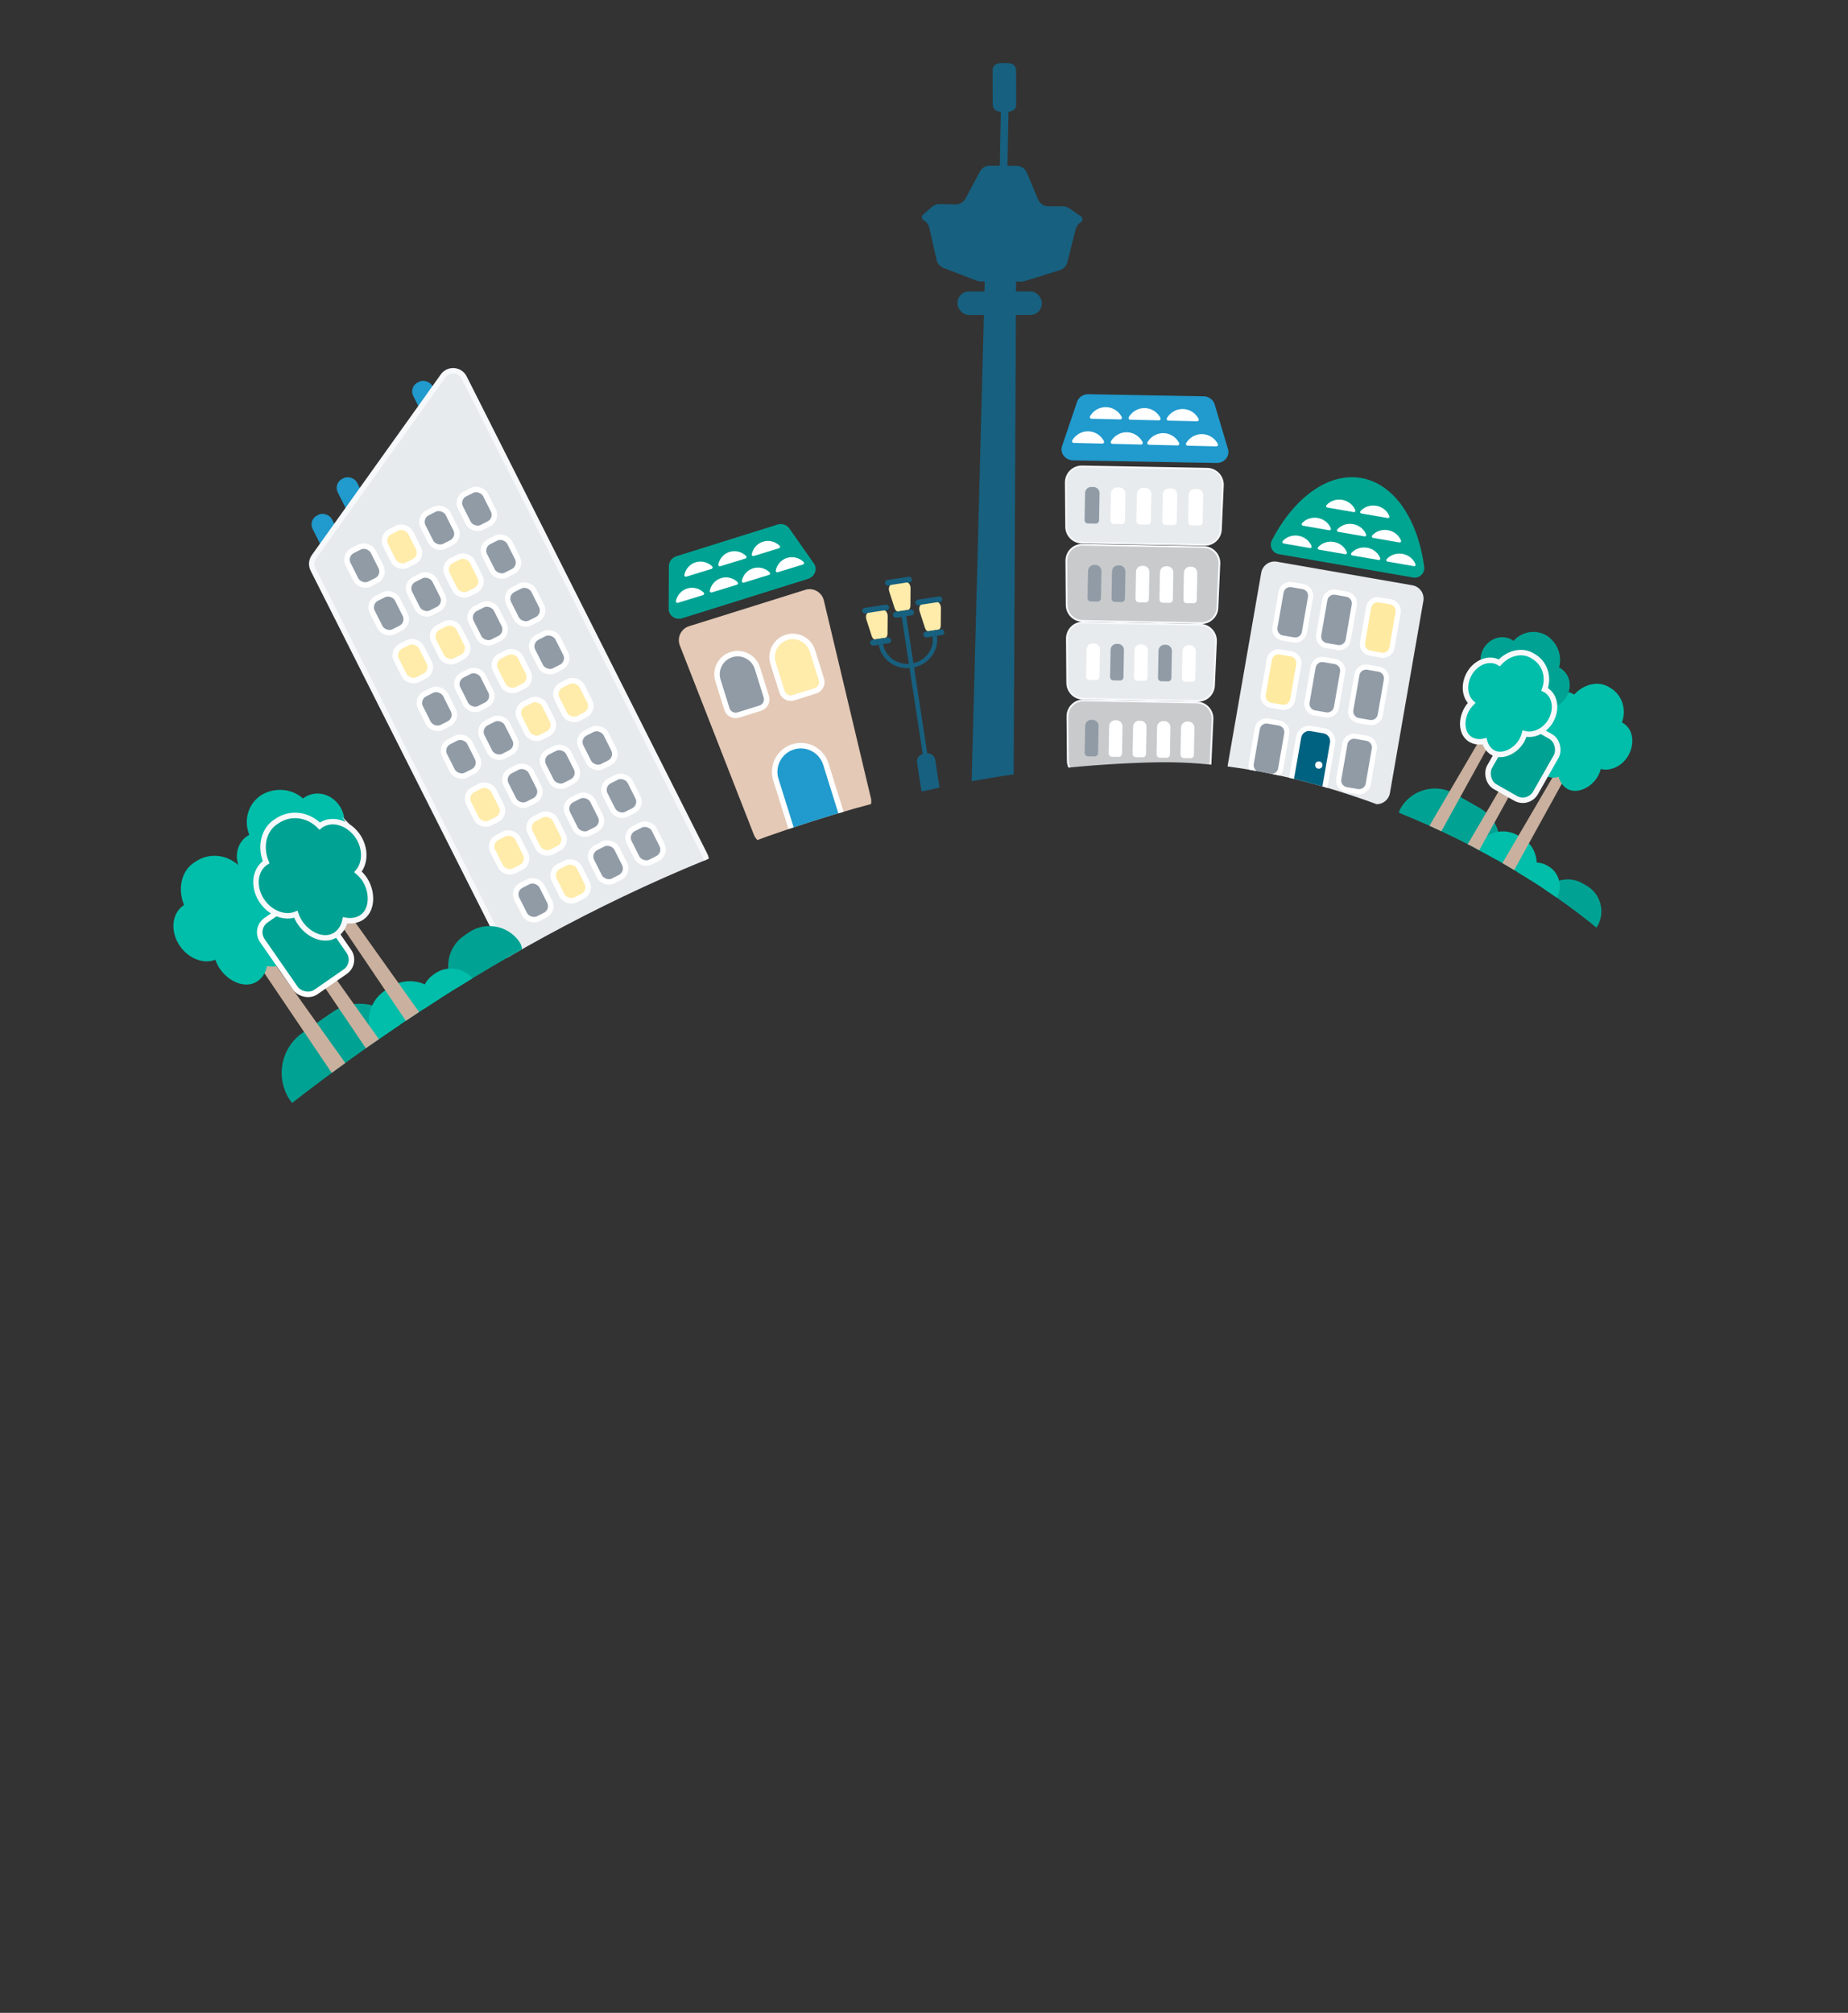 <?xml version="1.0" encoding="UTF-8"?><svg id="uudet-graffat" xmlns="http://www.w3.org/2000/svg" xmlns:xlink="http://www.w3.org/1999/xlink" viewBox="0 0 1010 1100"><rect x="0" y="0" width="1010" height="1100" fill="#333333" stroke="none"/><defs><style>.cls-1,.cls-2{fill:#ffecab;}.cls-3,.cls-4,.cls-5,.cls-6,.cls-7,.cls-2,.cls-8,.cls-9,.cls-10{stroke-miterlimit:10;}.cls-3,.cls-11,.cls-9{fill:#e7ebee;}.cls-3,.cls-5,.cls-6,.cls-8,.cls-9{stroke:#f6f8fa;}.cls-4,.cls-12,.cls-6{fill:#00a393;}.cls-4,.cls-6,.cls-7,.cls-2,.cls-8,.cls-9,.cls-10{stroke-width:3px;}.cls-4,.cls-7,.cls-2,.cls-10{stroke:#fff;}.cls-13,.cls-14{fill:#fff;}.cls-11,.cls-14,.cls-15,.cls-16,.cls-17,.cls-18{fill-rule:evenodd;}.cls-19,.cls-20{fill:none;}.cls-15{fill:#ffeaa1;}.cls-21{fill:#17607f;}.cls-22{clip-path:url(#clippath-1);}.cls-5{fill:#c8cacc;}.cls-23{fill:#cab09e;}.cls-7,.cls-24{fill:#219acd;}.cls-20{clip-rule:evenodd;}.cls-25,.cls-8{fill:#00beaa;}.cls-26,.cls-16,.cls-10{fill:#909ba6;}.cls-17{fill:#006281;}.cls-27{clip-path:url(#clippath);}.cls-28{fill:#e4c9b6;}.cls-18{fill:#00a592;}</style><clipPath id="clippath"><path class="cls-19" d="M3.31,775.73c-.5-17.91,9.85-34.49,21.69-47.91,93.18-105.55,325.01-304.87,606.23-311.2,83.79-1.89,187.22,42.28,250.04,97.74,57.77,50.99,120.95,146.18,118.15,258.06V2.44H3.31s-2.09,771.2,0,773.29Z"/></clipPath><clipPath id="clippath-1"><path class="cls-20" d="M777.92,328.4l-18.27,104.97c-.7,4.02-4.53,6.71-8.54,6.01l-74.06-12.89c-4.02-.7-6.71-4.52-6.01-8.54l18.27-104.97c.7-4.02,4.53-6.71,8.55-6.01l74.06,12.89c4.02.7,6.71,4.53,6.01,8.55Z"/></clipPath></defs><g class="cls-27"><path class="cls-24" d="M657.84,216.59l-63.03-1.16c-2.8-.05-5.31,1.64-6.16,4.16l-8.18,24.16c-1.3,3.83,1.69,7.76,5.94,7.83l78.5,1.44c4.26.08,7.38-3.74,6.23-7.61l-7.29-24.44c-.76-2.55-3.2-4.33-6.01-4.38Z"/><path class="cls-14" d="M603.4,241.18l-.04.84-.67.4c-3.39-.07-12.67-.3-16.06-.38l-.67-.43v-.86c1.85-3.17,5.22-5.14,8.87-5.05,3.65.09,6.91,2.22,8.58,5.48Z"/><path class="cls-14" d="M624.53,241.7l-.04.84-.67.4c-3.39-.07-12.67-.3-16.06-.38l-.67-.43v-.86c1.85-3.17,5.22-5.14,8.87-5.05,3.65.09,6.91,2.22,8.58,5.48Z"/><path class="cls-14" d="M665.64,242.71l-.03.84-.68.4c-3.39-.07-12.67-.3-16.06-.38l-.67-.43v-.86c1.85-3.17,5.21-5.14,8.87-5.05,3.65.09,6.91,2.22,8.57,5.48Z"/><path class="cls-14" d="M644.5,242.19l-.03.84-.67.4c-3.39-.07-12.67-.3-16.06-.38l-.67-.43v-.86c1.85-3.17,5.21-5.14,8.87-5.05,3.65.09,6.91,2.22,8.57,5.48Z"/><path class="cls-14" d="M634.28,228.49l-.03.84-.67.4c-3.39-.06-12.67-.29-16.06-.37l-.67-.44v-.86c1.85-3.17,5.22-5.14,8.87-5.05s6.91,2.22,8.58,5.48Z"/><path class="cls-14" d="M655.14,229l-.03.84-.68.4c-3.39-.06-12.67-.29-16.06-.37l-.67-.44v-.86c1.85-3.17,5.21-5.14,8.87-5.05,3.65.09,6.91,2.22,8.57,5.48Z"/><path class="cls-14" d="M613.13,227.97l-.03.84-.68.4c-3.39-.06-12.67-.29-16.06-.37l-.67-.44v-.86c1.84-3.17,5.21-5.14,8.86-5.05,3.65.09,6.91,2.22,8.58,5.48Z"/><path class="cls-5" d="M654.1,383.91l-61.82-1.13c-4.91-.09-8.92,3.88-8.88,8.79l.19,24.15c.04,4.73,3.84,8.57,8.56,8.65l60.56,1.11c4.73.09,8.66-3.61,8.87-8.33l1.08-24.13c.22-4.9-3.65-9.02-8.56-9.11Z"/><path class="cls-3" d="M655.99,341.43l-64-1.17c-4.91-.09-8.92,3.88-8.88,8.79l.19,24.15c.04,4.73,3.84,8.57,8.56,8.65l62.74,1.15c4.73.09,8.66-3.61,8.87-8.33l1.08-24.13c.22-4.9-3.65-9.02-8.56-9.11Z"/><path class="cls-5" d="M657.87,298.94l-66.18-1.21c-4.91-.09-8.92,3.88-8.88,8.79l.19,24.15c.04,4.73,3.84,8.57,8.56,8.65l64.92,1.19c4.73.09,8.66-3.61,8.87-8.33l1.08-24.13c.22-4.9-3.65-9.02-8.56-9.11Z"/><path class="cls-3" d="M659.76,256.18l-68.36-1.25c-4.91-.09-8.92,3.88-8.88,8.79l.19,24.15c.04,4.73,3.84,8.57,8.56,8.65l67.1,1.23c4.73.09,8.66-3.61,8.87-8.33l1.08-24.13c.22-4.9-3.65-9.02-8.56-9.11Z"/><path class="cls-13" d="M610.39,266.41h1.27c1.83,0,3.32,1.49,3.32,3.32v14.85c0,.99-.81,1.8-1.8,1.8h-4.31c-.99,0-1.8-.81-1.8-1.8v-14.85c0-1.83,1.49-3.32,3.32-3.32Z" transform="translate(5.17 -11.16) rotate(1.05)"/><path class="cls-26" d="M596.23,266.15h1.27c1.83,0,3.32,1.49,3.32,3.32v14.85c0,.99-.81,1.8-1.8,1.8h-4.31c-.99,0-1.8-.81-1.8-1.8v-14.85c0-1.83,1.49-3.32,3.32-3.32Z" transform="translate(5.16 -10.9) rotate(1.05)"/><path class="cls-13" d="M638.72,266.93h1.27c1.83,0,3.32,1.49,3.32,3.32v14.85c0,.99-.81,1.8-1.8,1.8h-4.31c-.99,0-1.8-.81-1.8-1.8v-14.85c0-1.83,1.49-3.32,3.32-3.32Z" transform="translate(5.18 -11.67) rotate(1.05)"/><path class="cls-13" d="M624.55,266.67h1.27c1.83,0,3.32,1.49,3.32,3.32v14.85c0,.99-.81,1.8-1.8,1.8h-4.31c-.99,0-1.8-.81-1.8-1.8v-14.85c0-1.83,1.49-3.32,3.32-3.32Z" transform="translate(5.18 -11.41) rotate(1.05)"/><path class="cls-13" d="M652.88,267.19h1.27c1.83,0,3.32,1.49,3.32,3.32v14.85c0,.99-.81,1.8-1.8,1.8h-4.31c-.99,0-1.8-.81-1.8-1.8v-14.85c0-1.83,1.49-3.32,3.32-3.32Z" transform="translate(5.19 -11.93) rotate(1.05)"/><path class="cls-13" d="M609.38,393.63h.67c1.83,0,3.32,1.49,3.32,3.32v14.85c0,.99-.81,1.8-1.8,1.8h-3.71c-.99,0-1.8-.81-1.8-1.8v-14.85c0-1.83,1.49-3.32,3.32-3.32Z" transform="translate(7.5 -11.11) rotate(1.05)"/><path class="cls-26" d="M596.28,393.39h.67c1.83,0,3.32,1.49,3.32,3.32v14.85c0,.99-.81,1.8-1.8,1.8h-3.71c-.99,0-1.8-.81-1.8-1.8v-14.85c0-1.83,1.49-3.32,3.32-3.32Z" transform="translate(7.5 -10.87) rotate(1.05)"/><path class="cls-13" d="M635.58,394.11h.67c1.83,0,3.32,1.49,3.32,3.32v14.85c0,.99-.81,1.8-1.8,1.8h-3.71c-.99,0-1.8-.81-1.8-1.8v-14.85c0-1.83,1.49-3.32,3.32-3.32Z" transform="translate(7.51 -11.59) rotate(1.05)"/><path class="cls-13" d="M622.48,393.87h.67c1.83,0,3.32,1.49,3.32,3.32v14.85c0,.99-.81,1.8-1.8,1.8h-3.71c-.99,0-1.8-.81-1.8-1.8v-14.85c0-1.83,1.49-3.32,3.32-3.32Z" transform="translate(7.51 -11.35) rotate(1.05)"/><path class="cls-13" d="M648.68,394.35h.67c1.83,0,3.32,1.49,3.32,3.32v14.85c0,.99-.81,1.8-1.8,1.8h-3.71c-.99,0-1.8-.81-1.8-1.8v-14.85c0-1.83,1.49-3.32,3.32-3.32Z" transform="translate(7.52 -11.83) rotate(1.05)"/><path class="cls-26" d="M610.16,351.88h.67c1.83,0,3.32,1.49,3.32,3.32v14.85c0,.99-.81,1.8-1.8,1.8h-3.71c-.99,0-1.8-.81-1.8-1.8v-14.85c0-1.83,1.49-3.32,3.32-3.32Z" transform="translate(6.74 -11.13) rotate(1.05)"/><path class="cls-13" d="M597.06,351.64h.67c1.83,0,3.32,1.49,3.32,3.32v14.85c0,.99-.81,1.8-1.8,1.8h-3.71c-.99,0-1.8-.81-1.8-1.8v-14.85c0-1.83,1.49-3.32,3.32-3.32Z" transform="translate(6.73 -10.89) rotate(1.05)"/><path class="cls-26" d="M636.36,352.36h.67c1.83,0,3.32,1.49,3.32,3.32v14.85c0,.99-.81,1.8-1.8,1.8h-3.71c-.99,0-1.8-.81-1.8-1.8v-14.85c0-1.83,1.49-3.32,3.32-3.32Z" transform="translate(6.75 -11.61) rotate(1.05)"/><path class="cls-13" d="M623.26,352.12h.67c1.83,0,3.32,1.49,3.32,3.32v14.85c0,.99-.81,1.8-1.8,1.8h-3.71c-.99,0-1.8-.81-1.8-1.8v-14.85c0-1.83,1.49-3.32,3.32-3.32Z" transform="translate(6.74 -11.37) rotate(1.05)"/><path class="cls-13" d="M649.45,352.6h.67c1.83,0,3.32,1.49,3.32,3.32v14.85c0,.99-.81,1.8-1.8,1.8h-3.71c-.99,0-1.8-.81-1.8-1.8v-14.85c0-1.83,1.49-3.32,3.32-3.32Z" transform="translate(6.76 -11.85) rotate(1.05)"/><path class="cls-26" d="M610.96,308.98h.67c1.83,0,3.32,1.49,3.32,3.32v14.85c0,.99-.81,1.8-1.8,1.8h-3.71c-.99,0-1.8-.81-1.8-1.8v-14.85c0-1.83,1.49-3.32,3.32-3.32Z" transform="translate(5.95 -11.15) rotate(1.05)"/><path class="cls-26" d="M597.86,308.74h.67c1.83,0,3.32,1.49,3.32,3.32v14.85c0,.99-.81,1.8-1.8,1.8h-3.71c-.99,0-1.8-.81-1.8-1.8v-14.85c0-1.83,1.49-3.32,3.32-3.32Z" transform="translate(5.94 -10.91) rotate(1.05)"/><path class="cls-13" d="M637.16,309.46h.67c1.83,0,3.32,1.49,3.32,3.32v14.85c0,.99-.81,1.8-1.8,1.8h-3.71c-.99,0-1.8-.81-1.8-1.8v-14.85c0-1.83,1.49-3.32,3.32-3.32Z" transform="translate(5.96 -11.63) rotate(1.05)"/><path class="cls-13" d="M624.06,309.22h.67c1.83,0,3.32,1.49,3.32,3.32v14.85c0,.99-.81,1.8-1.8,1.8h-3.71c-.99,0-1.8-.81-1.8-1.8v-14.85c0-1.83,1.49-3.32,3.32-3.32Z" transform="translate(5.96 -11.39) rotate(1.05)"/><path class="cls-13" d="M650.25,309.7h.67c1.83,0,3.32,1.49,3.32,3.32v14.85c0,.99-.81,1.8-1.8,1.8h-3.71c-.99,0-1.8-.81-1.8-1.8v-14.85c0-1.83,1.49-3.32,3.32-3.32Z" transform="translate(5.97 -11.87) rotate(1.05)"/><path class="cls-12" d="M424.89,286.7l-55.17,17.27c-2.46.77-4.14,2.97-4.16,5.41l-.11,23.39c-.02,3.7,3.72,6.26,7.44,5.09l68.71-21.51c3.73-1.17,5.34-5.39,3.21-8.43l-13.43-19.15c-1.4-2-4.04-2.84-6.5-2.07Z"/><path class="cls-14" d="M384.66,323.89l.21.74-.47.54c-2.97.92-11.11,3.41-14.08,4.32l-.71-.18-.24-.75c.68-3.29,3.04-5.98,6.24-6.96s6.66-.07,9.05,2.28Z"/><path class="cls-14" d="M403.2,318.21l.21.74-.47.54c-2.97.92-11.11,3.41-14.08,4.32l-.71-.18-.24-.75c.68-3.29,3.04-5.98,6.24-6.96s6.66-.07,9.05,2.28Z"/><path class="cls-14" d="M439.25,307.17l.21.74-.47.54c-2.97.92-11.11,3.41-14.09,4.32l-.71-.18-.24-.75c.68-3.3,3.04-5.98,6.24-6.96,3.2-.98,6.66-.07,9.05,2.29Z"/><path class="cls-14" d="M420.71,312.85l.21.74-.47.54c-2.97.92-11.11,3.41-14.09,4.32l-.71-.18-.24-.75c.68-3.3,3.04-5.98,6.24-6.96s6.66-.07,9.05,2.29Z"/><path class="cls-14" d="M407.84,303.89l.21.74-.47.54c-2.97.93-11.11,3.42-14.09,4.33l-.71-.19-.24-.75c.68-3.29,3.04-5.98,6.24-6.96,3.2-.98,6.66-.07,9.05,2.28Z"/><path class="cls-14" d="M426.14,298.29l.21.74-.47.54c-2.97.93-11.11,3.42-14.09,4.33l-.71-.19-.24-.75c.68-3.3,3.04-5.98,6.24-6.96,3.2-.98,6.66-.07,9.05,2.29Z"/><path class="cls-14" d="M389.29,309.57l.21.74-.47.54c-2.97.93-11.11,3.42-14.09,4.33l-.71-.19-.24-.75c.68-3.29,3.04-5.98,6.24-6.96,3.2-.98,6.66-.07,9.05,2.28Z"/><path class="cls-28" d="M470.57,445.62l-48.72,15.25c-4.01,1.26-8.31-.81-9.84-4.72l-40.45-103.39c-1.69-4.32.63-9.16,5.06-10.55l63.47-19.86c4.43-1.39,9.1,1.27,10.17,5.78l25.71,108c.97,4.09-1.38,8.23-5.39,9.49Z"/><path class="cls-7" d="M440.68,407.05h0c7.89,0,14.3,6.41,14.3,14.3v29.34c0,2.76-2.24,5-5,5h-18.6c-2.76,0-5-2.24-5-5v-29.34c0-7.89,6.41-14.3,14.3-14.3Z" transform="translate(-108.73 151.32) rotate(-17.38)"/><path class="cls-2" d="M434.77,347.57h0c6.23,0,11.28,5.06,11.28,11.28v16.35c0,2.76-2.24,5-5,5h-12.56c-2.76,0-5-2.24-5-5v-16.35c0-6.23,5.06-11.28,11.28-11.28Z" transform="translate(-88.84 146.47) rotate(-17.38)"/><path class="cls-10" d="M404.66,356.99h0c6.23,0,11.28,5.06,11.28,11.28v16.35c0,2.76-2.24,5-5,5h-12.56c-2.76,0-5-2.24-5-5v-16.35c0-6.23,5.06-11.28,11.28-11.28Z" transform="translate(-93.03 137.91) rotate(-17.38)"/><rect class="cls-24" x="173.22" y="280.19" width="11.83" height="24.22" rx="5.5" ry="5.5" transform="translate(-112.41 111.93) rotate(-26.75)"/><rect class="cls-24" x="186.95" y="260.18" width="11.83" height="24.22" rx="5.5" ry="5.5" transform="translate(-101.93 115.97) rotate(-26.75)"/><rect class="cls-24" x="228.2" y="207.49" width="11.83" height="24.22" rx="5.5" ry="5.5" transform="translate(-73.79 128.9) rotate(-26.75)"/><path class="cls-9" d="M242.14,205.48l-70.49,98.73c-1.46,2.05-1.67,4.74-.54,6.99l106.11,210.48c1.69,3.34,5.76,4.69,9.11,3l95.89-48.34c3.34-1.69,4.69-5.76,3-9.11L253.71,206.37c-2.3-4.55-8.61-5.04-11.57-.89Z"/><rect class="cls-10" x="191.57" y="298.81" width="15.35" height="20.46" rx="5.5" ry="5.5" transform="translate(-117.79 122.78) rotate(-26.75)"/><rect class="cls-10" x="232.5" y="278.18" width="15.35" height="20.46" rx="5.5" ry="5.5" transform="translate(-104.12 138.99) rotate(-26.75)"/><rect class="cls-10" x="252.96" y="267.86" width="15.35" height="20.46" rx="5.5" ry="5.5" transform="translate(-97.28 147.1) rotate(-26.75)"/><rect class="cls-2" x="212.03" y="288.49" width="15.35" height="20.46" rx="5.5" ry="5.5" transform="translate(-110.95 130.89) rotate(-26.75)"/><rect class="cls-10" x="283.78" y="481.71" width="15.35" height="20.46" rx="5.5" ry="5.5" transform="translate(-190.25 183.87) rotate(-26.75)"/><rect class="cls-10" x="324.71" y="461.08" width="15.35" height="20.46" rx="5.5" ry="5.5" transform="translate(-176.58 200.08) rotate(-26.75)"/><rect class="cls-10" x="345.17" y="450.76" width="15.35" height="20.46" rx="5.5" ry="5.5" transform="translate(-169.75 208.19) rotate(-26.75)"/><rect class="cls-2" x="304.24" y="471.39" width="15.35" height="20.46" rx="5.5" ry="5.5" transform="translate(-183.42 191.98) rotate(-26.75)"/><rect class="cls-2" x="257.43" y="429.45" width="15.35" height="20.46" rx="5.5" ry="5.5" transform="translate(-169.55 166.41) rotate(-26.75)"/><rect class="cls-10" x="298.36" y="408.82" width="15.35" height="20.46" rx="5.5" ry="5.5" transform="translate(-155.88 182.63) rotate(-26.75)"/><rect class="cls-10" x="318.82" y="398.5" width="15.35" height="20.46" rx="5.5" ry="5.5" transform="translate(-149.05 190.74) rotate(-26.75)"/><rect class="cls-10" x="277.9" y="419.14" width="15.35" height="20.46" rx="5.5" ry="5.5" transform="translate(-162.71 174.52) rotate(-26.75)"/><rect class="cls-10" x="266.13" y="293.99" width="15.35" height="20.46" rx="5.5" ry="5.5" transform="translate(655.26 452.61) rotate(153.25)"/><rect class="cls-10" x="225.21" y="314.62" width="15.35" height="20.46" rx="5.5" ry="5.5" transform="translate(587.07 510.09) rotate(153.25)"/><rect class="cls-10" x="204.74" y="324.94" width="15.35" height="20.46" rx="5.5" ry="5.5" transform="translate(552.98 538.83) rotate(153.25)"/><rect class="cls-2" x="245.67" y="304.31" width="15.35" height="20.46" rx="5.5" ry="5.5" transform="translate(621.16 481.35) rotate(153.25)"/><rect class="cls-2" x="217.92" y="351.07" width="15.35" height="20.46" rx="5.5" ry="5.5" transform="translate(-138.49 140.23) rotate(-26.75)"/><rect class="cls-10" x="258.84" y="330.44" width="15.35" height="20.46" rx="5.5" ry="5.5" transform="translate(-124.82 156.45) rotate(-26.75)"/><rect class="cls-10" x="279.31" y="320.12" width="15.35" height="20.46" rx="5.5" ry="5.5" transform="translate(-117.99 164.56) rotate(-26.75)"/><rect class="cls-2" x="238.38" y="340.75" width="15.35" height="20.46" rx="5.5" ry="5.5" transform="translate(-131.66 148.34) rotate(-26.75)"/><rect class="cls-2" x="305.65" y="372.38" width="15.35" height="20.46" rx="5.5" ry="5.5" transform="translate(765.35 583.2) rotate(153.25)"/><rect class="cls-10" x="264.72" y="393.01" width="15.35" height="20.46" rx="5.5" ry="5.5" transform="translate(697.16 640.68) rotate(153.25)"/><rect class="cls-10" x="244.26" y="403.33" width="15.35" height="20.46" rx="5.5" ry="5.5" transform="translate(663.07 669.42) rotate(153.25)"/><rect class="cls-2" x="285.19" y="382.69" width="15.35" height="20.46" rx="5.5" ry="5.5" transform="translate(731.25 611.94) rotate(153.25)"/><rect class="cls-2" x="270.61" y="455.58" width="15.35" height="20.46" rx="5.5" ry="5.5" transform="translate(-179.9 175.14) rotate(-26.75)"/><rect class="cls-10" x="311.53" y="434.95" width="15.35" height="20.46" rx="5.5" ry="5.5" transform="translate(-166.23 191.36) rotate(-26.75)"/><rect class="cls-10" x="332" y="424.63" width="15.35" height="20.46" rx="5.5" ry="5.5" transform="translate(-159.4 199.46) rotate(-26.75)"/><rect class="cls-2" x="291.07" y="445.27" width="15.35" height="20.46" rx="5.5" ry="5.5" transform="translate(-173.07 183.25) rotate(-26.75)"/><rect class="cls-10" x="292.48" y="346.25" width="15.35" height="20.46" rx="5.5" ry="5.5" transform="translate(728.65 539.67) rotate(153.25)"/><rect class="cls-10" x="251.55" y="366.88" width="15.35" height="20.46" rx="5.5" ry="5.5" transform="translate(660.46 597.15) rotate(153.25)"/><rect class="cls-10" x="231.09" y="377.2" width="15.35" height="20.46" rx="5.5" ry="5.5" transform="translate(626.37 625.89) rotate(153.25)"/><rect class="cls-2" x="272.02" y="356.56" width="15.35" height="20.46" rx="5.5" ry="5.5" transform="translate(694.56 568.41) rotate(153.25)"/><path class="cls-21" d="M547.61,442.39l-10.68-.21c-3.47-.07-6.21-2.95-6.11-6.42l7.4-282.55c.1-3.38,2.89.1,6.27.12l4.65.02c3.44.02,6.2-3.35,6.19.09l-1.38,282.73c-.01,3.48-2.87,6.28-6.35,6.21Z"/><path class="cls-21" d="M579.15,147.71l-19.19,5.92c-.61.19-1.24.28-1.88.28l-22.13-.11c-.76,0-1.51-.14-2.21-.42l-17.99-6.9c-1.95-.75-3.4-2.42-3.87-4.46l-3.98-17.49c-.4-1.76-1.53-3.28-3.1-4.17h0c-1.14-.64-1.3-2.22-.32-3.08l4.8-4.2c1.21-1.06,2.78-1.62,4.38-1.58l8.45.21c2.35.06,4.52-1.21,5.63-3.28l7.84-14.69c1.06-1.99,3.14-3.23,5.4-3.21l14.67.11c2.43.02,4.61,1.48,5.55,3.72l6.14,14.61c.97,2.3,3.22,3.8,5.71,3.8h7.88c1.31,0,2.59.41,3.66,1.16l6.23,4.34c1.11.77,1.08,2.43-.07,3.16l-.1.06c-1.38.88-2.38,2.26-2.78,3.85l-4.52,17.93c-.53,2.12-2.14,3.81-4.23,4.46Z"/><rect class="cls-21" x="517.72" y="63.93" width="62.45" height="4.19" transform="translate(472.72 613.65) rotate(-88.93)"/><rect class="cls-21" x="523.31" y="159.26" width="46.09" height="12.84" rx="6.22" ry="6.22" transform="translate(-.21 .69) rotate(-.07)"/><path class="cls-21" d="M542.5,38.39l.04,18.79c0,2.71,2.21,3.92,4.92,3.91h3.04c2.71,0,4.89-1.22,4.88-3.93l-.04-18.79c0-2.71-2.21-3.92-4.92-3.91h-3.04c-2.71,0-4.89,1.22-4.88,3.93Z"/><rect class="cls-21" x="483.67" y="316.01" width="14.84" height="3.15" rx="1.58" ry="1.58" transform="translate(-42.48 78.15) rotate(-8.72)"/><path class="cls-1" d="M496.35,333.3l-5.56.85c-.71.11-1.46-.61-1.83-1.75l-2.94-9.09c-.54-1.68-.04-3.5,1-3.66l8.58-1.32c1.05-.16,2.07,1.42,2.05,3.19l-.08,9.55c-.01,1.2-.51,2.11-1.22,2.22Z"/><rect class="cls-21" x="488" y="333.71" width="11.62" height="3.2" rx="1.6" ry="1.6" transform="translate(-45.14 78.77) rotate(-8.72)"/><rect class="cls-21" x="471.16" y="331.27" width="14.84" height="3.15" rx="1.58" ry="1.58" transform="translate(-44.94 76.43) rotate(-8.72)"/><path class="cls-1" d="M483.84,348.56l-5.56.85c-.71.11-1.46-.61-1.83-1.75l-2.94-9.09c-.54-1.68-.04-3.5,1-3.66l8.58-1.32c1.05-.16,2.07,1.42,2.05,3.19l-.08,9.55c-.01,1.2-.51,2.11-1.22,2.22Z"/><rect class="cls-21" x="475.49" y="348.97" width="11.62" height="3.2" rx="1.6" ry="1.6" transform="translate(-47.6 77.05) rotate(-8.72)"/><rect class="cls-21" x="500.26" y="326.8" width="14.84" height="3.15" rx="1.58" ry="1.58" transform="translate(-43.93 80.79) rotate(-8.72)"/><path class="cls-1" d="M512.94,344.09l-5.56.85c-.71.11-1.46-.61-1.83-1.75l-2.94-9.09c-.54-1.68-.04-3.5,1-3.66l8.58-1.32c1.05-.16,2.07,1.42,2.05,3.19l-.08,9.55c-.01,1.2-.51,2.11-1.22,2.22Z"/><rect class="cls-21" x="504.6" y="344.5" width="11.62" height="3.2" rx="1.6" ry="1.6" transform="translate(-46.58 81.41) rotate(-8.72)"/><path class="cls-21" d="M506.48,411.72h1.79c2.28,0,4.14,1.85,4.14,4.14v16.83c0,1.64-1.33,2.97-2.97,2.97h-4.12c-1.64,0-2.97-1.33-2.97-2.97v-16.83c0-2.28,1.85-4.14,4.14-4.14Z" transform="translate(-58.39 81.85) rotate(-8.72)"/><rect class="cls-21" x="498.93" y="335.84" width="2.49" height="81.96" transform="translate(-51.36 80.21) rotate(-8.72)"/><path class="cls-21" d="M509.67,347.83c.54,3.53-.48,6.94-2.57,9.63-2.09,2.69-5.24,4.63-8.97,5.2-3.73.57-7.31-.34-10.11-2.27-2.8-1.94-4.79-4.89-5.34-8.41l-2.39.37c1.27,8.29,9.41,13.93,18.18,12.58,8.77-1.35,14.85-9.16,13.58-17.45l-2.39.37h0Z"/><path class="cls-11" d="M777.92,328.4l-18.27,104.97c-.7,4.02-4.53,6.71-8.54,6.01l-74.06-12.89c-4.02-.7-6.71-4.52-6.01-8.54l18.27-104.97c.7-4.02,4.53-6.71,8.55-6.01l74.06,12.89c4.02.7,6.71,4.53,6.01,8.55Z"/><g class="cls-22"><path class="cls-17" d="M728.28,406.1l-4.98,28.61c-.55,3.16-3.56,5.28-6.72,4.73l-7.07-1.23c-3.16-.55-5.27-3.56-4.72-6.72l4.98-28.61c.55-3.16,3.56-5.28,6.72-4.73l7.07,1.23c3.16.55,5.27,3.56,4.72,6.72Z"/><path class="cls-13" d="M728.28,406.1l-1.38-.24-4.98,28.61c-.42,2.4-2.7,4-5.1,3.59l-7.07-1.23c-2.39-.42-4-2.7-3.58-5.1l4.98-28.61c.42-2.4,2.7-4,5.1-3.59l7.07,1.23c2.39.42,4,2.7,3.58,5.1l1.38.24,1.38.24c.68-3.92-1.94-7.66-5.86-8.34l-7.07-1.23c-3.92-.68-7.65,1.95-8.34,5.87l-4.98,28.61c-.68,3.92,1.94,7.66,5.86,8.34l7.07,1.23c3.92.68,7.65-1.95,8.34-5.87l4.98-28.61-1.38-.24Z"/></g><path class="cls-18" d="M778.37,309.81c.22,1.64-.36,3.28-1.56,4.42-1.19,1.15-2.86,1.66-4.49,1.37-16.22-2.81-57.24-9.95-73.46-12.77-1.63-.28-3.04-1.33-3.77-2.81s-.73-3.23.03-4.71c12.32-23.8,31.15-37.16,48.83-34.09,17.67,3.08,30.88,22.01,34.42,48.58Z"/><path class="cls-14" d="M716.87,298.59l-.14.7-.67.24c-3.09-.53-11.57-2-14.66-2.54l-.56-.46.11-.72c2.07-2.41,5.4-3.59,8.73-3.01,3.33.58,6.06,2.82,7.19,5.78Z"/><path class="cls-14" d="M736.17,301.95l-.14.7-.67.24c-3.09-.53-11.57-2-14.66-2.54l-.56-.46.11-.72c2.07-2.41,5.4-3.59,8.73-3.01,3.33.58,6.06,2.82,7.19,5.78Z"/><path class="cls-14" d="M773.68,308.48l-.13.7-.67.24c-3.1-.53-11.57-2-14.67-2.54l-.56-.46.11-.72c2.08-2.41,5.4-3.59,8.73-3.01s6.06,2.82,7.18,5.78Z"/><path class="cls-14" d="M754.39,305.12l-.13.7-.67.24c-3.1-.53-11.57-2-14.67-2.54l-.56-.46.11-.72c2.08-2.41,5.4-3.59,8.73-3.01s6.06,2.82,7.18,5.78Z"/><path class="cls-14" d="M746.7,292.22l-.13.7-.67.24c-3.1-.52-11.57-2-14.67-2.54l-.56-.46.11-.72c2.07-2.41,5.4-3.59,8.73-3.01,3.33.58,6.06,2.82,7.19,5.78Z"/><path class="cls-14" d="M765.75,295.53l-.13.7-.67.24c-3.1-.52-11.57-2-14.67-2.54l-.56-.46.11-.72c2.08-2.41,5.4-3.59,8.73-3.01,3.33.58,6.06,2.82,7.18,5.78Z"/><path class="cls-14" d="M740.77,278.95l-.13.7-.67.24c-3.1-.52-11.57-2-14.67-2.54l-.56-.46.11-.72c2.07-2.4,5.4-3.59,8.73-3s6.06,2.82,7.18,5.78Z"/><path class="cls-14" d="M759.39,282.19l-.13.7-.67.24c-3.1-.52-11.57-2-14.67-2.54l-.56-.46.11-.72c2.07-2.4,5.4-3.59,8.73-3.01,3.33.58,6.07,2.82,7.19,5.79Z"/><path class="cls-14" d="M727.4,288.86l-.13.7-.67.24c-3.1-.52-11.57-2-14.67-2.54l-.56-.46.11-.72c2.07-2.41,5.4-3.59,8.73-3.01s6.06,2.82,7.19,5.78Z"/><path class="cls-16" d="M716.24,326.41l-3.34,19.19c-.48,2.75-3.1,4.58-5.84,4.11l-6.14-1.07c-2.75-.48-4.59-3.09-4.11-5.84l3.34-19.19c.48-2.75,3.1-4.59,5.84-4.11l6.14,1.07c2.74.48,4.58,3.1,4.11,5.84Z"/><path class="cls-13" d="M716.24,326.41l-1.38-.24-3.34,19.19c-.35,1.98-2.24,3.31-4.22,2.97l-6.14-1.07c-1.99-.35-3.31-2.23-2.97-4.22l3.34-19.19c.35-1.98,2.24-3.31,4.22-2.97l6.14,1.07c1.98.35,3.31,2.24,2.96,4.22l1.38.24,1.38.24c.61-3.51-1.74-6.85-5.24-7.46l-6.14-1.07c-3.51-.61-6.85,1.74-7.46,5.25l-3.34,19.19c-.61,3.51,1.74,6.85,5.25,7.46l6.14,1.07c3.5.61,6.84-1.74,7.46-5.25l3.34-19.19-1.38-.24Z"/><path class="cls-15" d="M709.83,363.2l-3.34,19.19c-.48,2.75-3.1,4.59-5.84,4.11l-6.14-1.07c-2.75-.48-4.59-3.1-4.11-5.84l3.34-19.19c.48-2.75,3.1-4.58,5.84-4.11l6.14,1.07c2.74.48,4.58,3.09,4.11,5.84Z"/><path class="cls-13" d="M709.83,363.2l-1.38-.24-3.34,19.19c-.35,1.98-2.24,3.31-4.22,2.97l-6.14-1.07c-1.98-.35-3.31-2.24-2.97-4.22l3.34-19.19c.35-1.98,2.24-3.31,4.22-2.97l6.14,1.07c1.98.35,3.31,2.23,2.97,4.22l1.38.24,1.38.24c.61-3.51-1.74-6.85-5.25-7.46l-6.14-1.07c-3.51-.61-6.85,1.74-7.46,5.25l-3.34,19.19c-.61,3.51,1.74,6.85,5.25,7.46l6.14,1.07c3.51.61,6.84-1.74,7.46-5.25l3.34-19.19-1.38-.24Z"/><path class="cls-16" d="M703.26,400.97l-3.34,19.19c-.48,2.75-3.1,4.59-5.84,4.11l-6.14-1.07c-2.75-.48-4.59-3.1-4.11-5.84l3.34-19.19c.48-2.75,3.1-4.58,5.84-4.11l6.14,1.07c2.74.48,4.58,3.09,4.11,5.84Z"/><path class="cls-13" d="M703.26,400.97l-1.38-.24-3.34,19.19c-.35,1.98-2.24,3.31-4.22,2.97l-6.14-1.07c-1.98-.35-3.31-2.24-2.97-4.22l3.34-19.19c.35-1.98,2.24-3.31,4.22-2.97l6.14,1.07c1.98.35,3.31,2.23,2.97,4.22l1.38.24,1.38.24c.61-3.51-1.74-6.85-5.25-7.46l-6.14-1.07c-3.51-.61-6.85,1.74-7.46,5.25l-3.34,19.19c-.61,3.51,1.74,6.85,5.25,7.46l6.14,1.07c3.51.61,6.84-1.74,7.46-5.25l3.34-19.19-1.38-.24Z"/><rect class="cls-26" x="715.67" y="330.6" width="29.57" height="16.33" rx="5.05" ry="5.05" transform="translate(271.47 1000.32) rotate(-80.13)"/><path class="cls-13" d="M740.17,330.57l-1.38-.24-3.34,19.19c-.35,1.98-2.23,3.31-4.22,2.97l-6.14-1.07c-1.98-.35-3.31-2.23-2.97-4.22l3.34-19.19c.35-1.99,2.24-3.31,4.22-2.97l6.14,1.07c1.98.35,3.31,2.24,2.96,4.22l1.38.24,1.38.24c.61-3.51-1.73-6.85-5.24-7.46l-6.14-1.07c-3.51-.61-6.85,1.74-7.46,5.25l-3.34,19.19c-.61,3.51,1.74,6.84,5.25,7.46l6.14,1.07c3.51.61,6.84-1.74,7.46-5.25l3.34-19.19-1.38-.24Z"/><path class="cls-16" d="M733.77,367.37l-3.34,19.19c-.48,2.75-3.09,4.59-5.84,4.11l-6.14-1.07c-2.75-.48-4.58-3.1-4.11-5.84l3.34-19.19c.48-2.75,3.09-4.58,5.84-4.11l6.14,1.07c2.75.48,4.58,3.09,4.11,5.84Z"/><path class="cls-13" d="M733.77,367.37l-1.38-.24-3.34,19.19c-.35,1.98-2.24,3.31-4.22,2.97l-6.14-1.07c-1.98-.35-3.31-2.24-2.97-4.22l3.34-19.19c.35-1.98,2.23-3.31,4.22-2.97l6.14,1.07c1.98.35,3.31,2.23,2.97,4.22l1.38.24,1.38.24c.61-3.51-1.74-6.85-5.25-7.46l-6.14-1.07c-3.51-.61-6.85,1.74-7.46,5.25l-3.34,19.19c-.61,3.51,1.73,6.85,5.25,7.46l6.14,1.07c3.51.61,6.85-1.75,7.46-5.25l3.34-19.19-1.38-.24Z"/><path class="cls-15" d="M764.11,334.74l-3.34,19.19c-.48,2.75-3.1,4.58-5.84,4.11l-6.14-1.07c-2.74-.48-4.58-3.09-4.11-5.84l3.34-19.19c.48-2.75,3.1-4.59,5.84-4.11l6.14,1.07c2.75.48,4.59,3.1,4.11,5.84Z"/><path class="cls-13" d="M764.11,334.74l-1.38-.24-3.34,19.19c-.35,1.98-2.24,3.31-4.22,2.97l-6.14-1.07c-1.98-.35-3.31-2.23-2.97-4.22l3.34-19.19c.35-1.98,2.24-3.31,4.22-2.97l6.14,1.07c1.98.35,3.31,2.24,2.97,4.22l1.38.24,1.38.24c.61-3.51-1.74-6.85-5.25-7.47l-6.14-1.07c-3.51-.61-6.85,1.74-7.46,5.25l-3.34,19.19c-.61,3.51,1.74,6.85,5.25,7.46l6.14,1.07c3.51.61,6.85-1.74,7.46-5.25l3.34-19.19-1.38-.24Z"/><path class="cls-16" d="M757.7,371.53l-3.34,19.19c-.48,2.75-3.1,4.59-5.84,4.11l-6.14-1.07c-2.74-.48-4.58-3.1-4.11-5.84l3.34-19.19c.48-2.75,3.1-4.58,5.84-4.11l6.14,1.07c2.75.48,4.59,3.09,4.11,5.84Z"/><path class="cls-13" d="M757.7,371.53l-1.38-.24-3.34,19.19c-.35,1.98-2.24,3.31-4.22,2.97l-6.14-1.07c-1.98-.35-3.31-2.24-2.97-4.22l3.34-19.19c.35-1.98,2.24-3.31,4.22-2.97l6.14,1.07c1.98.35,3.31,2.23,2.97,4.22l1.38.24,1.38.24c.61-3.51-1.74-6.85-5.25-7.46l-6.14-1.07c-3.51-.61-6.84,1.74-7.46,5.25l-3.34,19.19c-.61,3.51,1.74,6.85,5.25,7.46l6.14,1.07c3.51.61,6.85-1.74,7.46-5.25l3.34-19.19-1.38-.24Z"/><path class="cls-16" d="M751.13,409.3l-3.34,19.19c-.48,2.75-3.1,4.59-5.84,4.11l-6.14-1.07c-2.74-.48-4.58-3.1-4.11-5.84l3.34-19.19c.48-2.75,3.1-4.58,5.84-4.11l6.14,1.07c2.75.48,4.59,3.09,4.11,5.84Z"/><path class="cls-13" d="M751.13,409.3l-1.38-.24-3.34,19.19c-.35,1.98-2.24,3.31-4.22,2.97l-6.14-1.07c-1.98-.35-3.31-2.24-2.97-4.22l3.34-19.19c.35-1.98,2.24-3.31,4.22-2.97l6.14,1.07c1.98.35,3.31,2.23,2.97,4.22l1.38.24,1.38.24c.61-3.51-1.74-6.85-5.25-7.46l-6.14-1.07c-3.51-.61-6.84,1.74-7.46,5.25l-3.34,19.19c-.61,3.51,1.74,6.85,5.25,7.46l6.14,1.07c3.51.61,6.85-1.74,7.46-5.25l3.34-19.19-1.38-.24Z"/><circle class="cls-13" cx="720.77" cy="418.1" r="1.99"/><path class="cls-12" d="M173.55,555.79h19.41c14.73,0,26.69,11.96,26.69,26.69h0c0,4.42-3.58,8-8,8h-56.79c-4.42,0-8-3.58-8-8h0c0-14.73,11.96-26.69,26.69-26.69Z" transform="translate(-293.97 206.64) rotate(-34.75)"/><path class="cls-25" d="M217.78,538.21h3.1c11.02,0,19.97,8.95,19.97,19.97h0c0,4.42-3.58,8-8,8h-27.05c-4.42,0-8-3.58-8-8h0c0-11.02,8.95-19.97,19.97-19.97Z" transform="translate(-275.61 223.46) rotate(-34.75)"/><path class="cls-12" d="M261.21,508.09h3.1c11.02,0,19.97,8.95,19.97,19.97h0c0,4.42-3.58,8-8,8h-27.05c-4.42,0-8-3.58-8-8h0c0-11.02,8.95-19.97,19.97-19.97Z" transform="translate(-250.7 242.84) rotate(-34.75)"/><path class="cls-25" d="M242.64,530.54h.77c8.58,0,15.54,6.96,15.54,15.54h0c0,2.49-2.02,4.52-4.52,4.52h-27.34v-4.52c0-8.58,6.96-15.54,15.54-15.54Z" transform="translate(-264.76 234.9) rotate(-34.75)"/><path class="cls-23" d="M141.32,520.65h0c-1.65,1.14-2.07,3.4-.95,5.06l43.09,63.81c1.14,1.69,3.45,2.12,5.13.96l1.58-1.09c1.68-1.16,2.08-3.48.9-5.14l-44.67-62.72c-1.16-1.63-3.43-2.03-5.08-.89Z"/><path class="cls-25" d="M153.54,479.93c-5.28-7.95-14.61-10.96-21.23-6.81-.33.2-.63.44-.93.67-6.71-6.8-16.82-8.23-24.69-2.79-7.7,4.62-9.71,14.79-6.09,23.58-.19.12-.38.23-.56.36-6.52,4.74-6.96,14.86-1.43,22.46,4.89,6.72,12.94,9.57,19.08,7.1.64,1.86,1.56,3.68,2.79,5.38,5.53,7.6,14.86,10.61,20.78,5.97,2.5-1.96,4.09-4.75,4.71-7.91,3.28.62,6.56.18,9.26-1.43,6.37-3.8,7.06-14.27,2.12-21.97-1.14-1.71-2.48-3.18-3.92-4.42,4.37-5.18,4.41-13.52.12-20.22Z"/><path class="cls-12" d="M176.4,475.64c5.02,7.56,3.95,16.71-2.01,20.89-5.96,4.18-14.74,1.88-20.32-5.58-5.26-7.23-4.84-16.85,1.36-21.36,6.76-4.6,15.96-1.5,20.98,6.05Z"/><path class="cls-12" d="M190.71,466.02c-5.02-7.56-13.89-10.42-20.42-6.14-6.29,3.94-7.04,13.33-2.01,20.89,5.02,7.56,14.13,10.09,20.18,6.47,5.96-4.18,7.04-13.33,2.25-21.21Z"/><path class="cls-25" d="M166.27,435.86c-.24.16-.46.34-.69.51-6.03-5.49-15.4-6.21-22.55-2-7.64,4.8-9.94,14.17-6.78,21.84-.49.26-.97.54-1.44.87-6.2,4.49-7.09,13.44-2.37,19.89,4.72,6.45,13.62,8.03,19.59,3.85,4.32-3.03,6.12-8.46,5.09-13.79,2.11-.5,4.19-1.37,6.14-2.65,1.77-1.13,3.27-2.56,4.48-4.18,4.47,2.62,10.02,2.72,14.41-.06,6.27-3.97,8.01-12.84,3.53-19.6-4.47-6.76-12.9-8.98-19.41-4.69Z"/><path class="cls-23" d="M162.38,511.1h0c-1.57,1.09-1.97,3.23-.9,4.81l40.97,60.67c1.09,1.61,3.28,2.02,4.88.91l1.5-1.04c1.6-1.11,1.98-3.3.85-4.89l-42.47-59.63c-1.11-1.55-3.26-1.93-4.83-.84Z"/><rect class="cls-4" x="149.23" y="493.1" width="35.51" height="47.78" rx="8" ry="8" transform="translate(-264.87 187.36) rotate(-34.75)"/><path class="cls-23" d="M184.16,495.99h0c-1.57,1.09-1.97,3.23-.9,4.81l40.97,60.67c1.09,1.61,3.28,2.02,4.88.91l1.5-1.04c1.6-1.11,1.98-3.3.85-4.89l-42.47-59.63c-1.11-1.55-3.26-1.93-4.83-.84Z"/><path class="cls-6" d="M195.77,457.27c-5.02-7.56-13.89-10.42-20.18-6.47-.31.19-.6.41-.88.64-6.38-6.46-15.99-7.83-23.48-2.65-7.32,4.4-9.24,14.07-5.79,22.42-.18.12-.36.22-.54.34-6.19,4.51-6.62,14.13-1.36,21.35,4.65,6.39,12.31,9.1,18.14,6.75.61,1.77,1.48,3.5,2.65,5.12,5.26,7.23,14.13,10.09,19.76,5.68,2.38-1.86,3.89-4.51,4.48-7.52,3.12.59,6.24.18,8.8-1.36,6.05-3.61,6.71-13.56,2.01-20.89-1.08-1.63-2.35-3.03-3.73-4.2,4.16-4.92,4.2-12.85.11-19.22Z"/><path class="cls-12" d="M807.97,473.58l-40.14-22.82c-3.12-1.78-4.22-5.75-2.44-8.87h0c5.92-10.42,19.17-14.07,29.59-8.14l13.72,7.8c10.42,5.92,14.07,19.17,8.14,29.59h0c-1.78,3.12-5.75,4.22-8.87,2.44Z"/><path class="cls-25" d="M823.65,455.61h2.52c8.96,0,16.24,7.28,16.24,16.24h0c0,3.59-2.91,6.5-6.5,6.5h-21.99c-3.59,0-6.5-2.91-6.5-6.5h0c0-8.96,7.28-16.24,16.24-16.24Z" transform="translate(338.48 -346.61) rotate(29.61)"/><path class="cls-12" d="M859.01,481.85h2.52c8.96,0,16.24,7.28,16.24,16.24h0c0,3.59-2.91,6.5-6.5,6.5h-21.99c-3.59,0-6.5-2.91-6.5-6.5h0c0-8.96,7.28-16.24,16.24-16.24Z" transform="translate(356.06 -360.66) rotate(29.61)"/><path class="cls-25" d="M841.45,472.11h.63c6.97,0,12.64,5.66,12.64,12.64h0c0,2.03-1.65,3.67-3.67,3.67h-22.23v-3.67c0-6.97,5.66-12.64,12.64-12.64Z" transform="translate(347.25 -353.21) rotate(29.61)"/><path class="cls-23" d="M855.59,418.6h0c-1.42-.81-3.22-.32-4.05,1.09l-31.61,54.04c-.84,1.43-.34,3.28,1.1,4.1l1.36.77c1.44.82,3.28.3,4.08-1.15l30.25-54.81c.79-1.43.28-3.23-1.14-4.03Z"/><path class="cls-25" d="M889.75,413.23c3.97-6.67,2.89-14.57-2.48-17.96-.26-.17-.54-.31-.82-.44,2.62-7.31.12-15.23-6.65-19.08-6.1-4.02-14.26-1.91-19.43,3.83-.16-.09-.3-.2-.46-.29-5.77-3.11-13.34.13-16.97,6.86-3.21,5.95-2.46,12.86,1.51,16.48-1.14,1.12-2.15,2.44-2.96,3.94-3.63,6.73-2.55,14.63,2.94,17.34,2.31,1.14,4.92,1.33,7.45.67.7,2.62,2.17,4.87,4.3,6.28,5.03,3.33,12.94.15,16.85-6.18.86-1.44,1.46-2.93,1.86-4.43,5.33,1.38,11.46-1.52,14.86-7.03Z"/><path class="cls-12" d="M852.66,365.07c-.2-.12-.41-.22-.61-.33,1.9-6.35-.86-13.47-6.47-17.23-6.21-3.91-13.88-2.3-18.4,2.72-.36-.26-.74-.52-1.14-.75-5.48-2.97-12.35-.47-15.41,5.26-3.07,5.73-1.09,12.81,4.07,15.71,3.74,2.1,8.35,1.51,11.9-1.12,1.11,1.37,2.48,2.59,4.1,3.57,1.45.9,3.03,1.49,4.64,1.82-.34,4.2,1.53,8.3,5.11,10.54,5.12,3.2,12.23,1.35,15.61-4.31,3.38-5.66,2.04-12.61-3.39-15.87Z"/><path class="cls-23" d="M834.99,410.78h0c-1.35-.77-3.06-.31-3.85,1.03l-30.05,51.38c-.8,1.36-.33,3.11,1.05,3.9l1.29.73c1.37.78,3.12.29,3.88-1.09l28.76-52.11c.75-1.36.27-3.07-1.08-3.83Z"/><rect class="cls-6" x="817.86" y="396.81" width="28.87" height="38.85" rx="8" ry="8" transform="translate(314.37 -356.89) rotate(29.61)"/><path class="cls-23" d="M814.88,399.35h0c-1.35-.77-3.06-.31-3.85,1.03l-30.05,51.38c-.8,1.36-.33,3.11,1.05,3.9l1.29.73c1.37.78,3.12.29,3.88-1.09l28.76-52.11c.75-1.36.27-3.07-1.08-3.83Z"/><path class="cls-8" d="M847.35,394.24c3.77-6.34,2.75-13.85-2.36-17.07-.25-.16-.51-.29-.78-.42,2.49-6.95.11-14.48-6.32-18.14-5.8-3.82-13.56-1.82-18.47,3.64-.15-.09-.29-.19-.44-.27-5.48-2.95-12.68.12-16.13,6.52-3.05,5.66-2.34,12.22,1.43,15.67-1.08,1.07-2.05,2.32-2.82,3.75-3.45,6.4-2.42,13.91,2.79,16.48,2.2,1.09,4.67,1.26,7.08.64.66,2.5,2.07,4.63,4.09,5.98,4.78,3.17,12.3.14,16.02-5.87.81-1.37,1.39-2.79,1.76-4.21,5.07,1.31,10.9-1.45,14.13-6.68Z"/></g></svg>